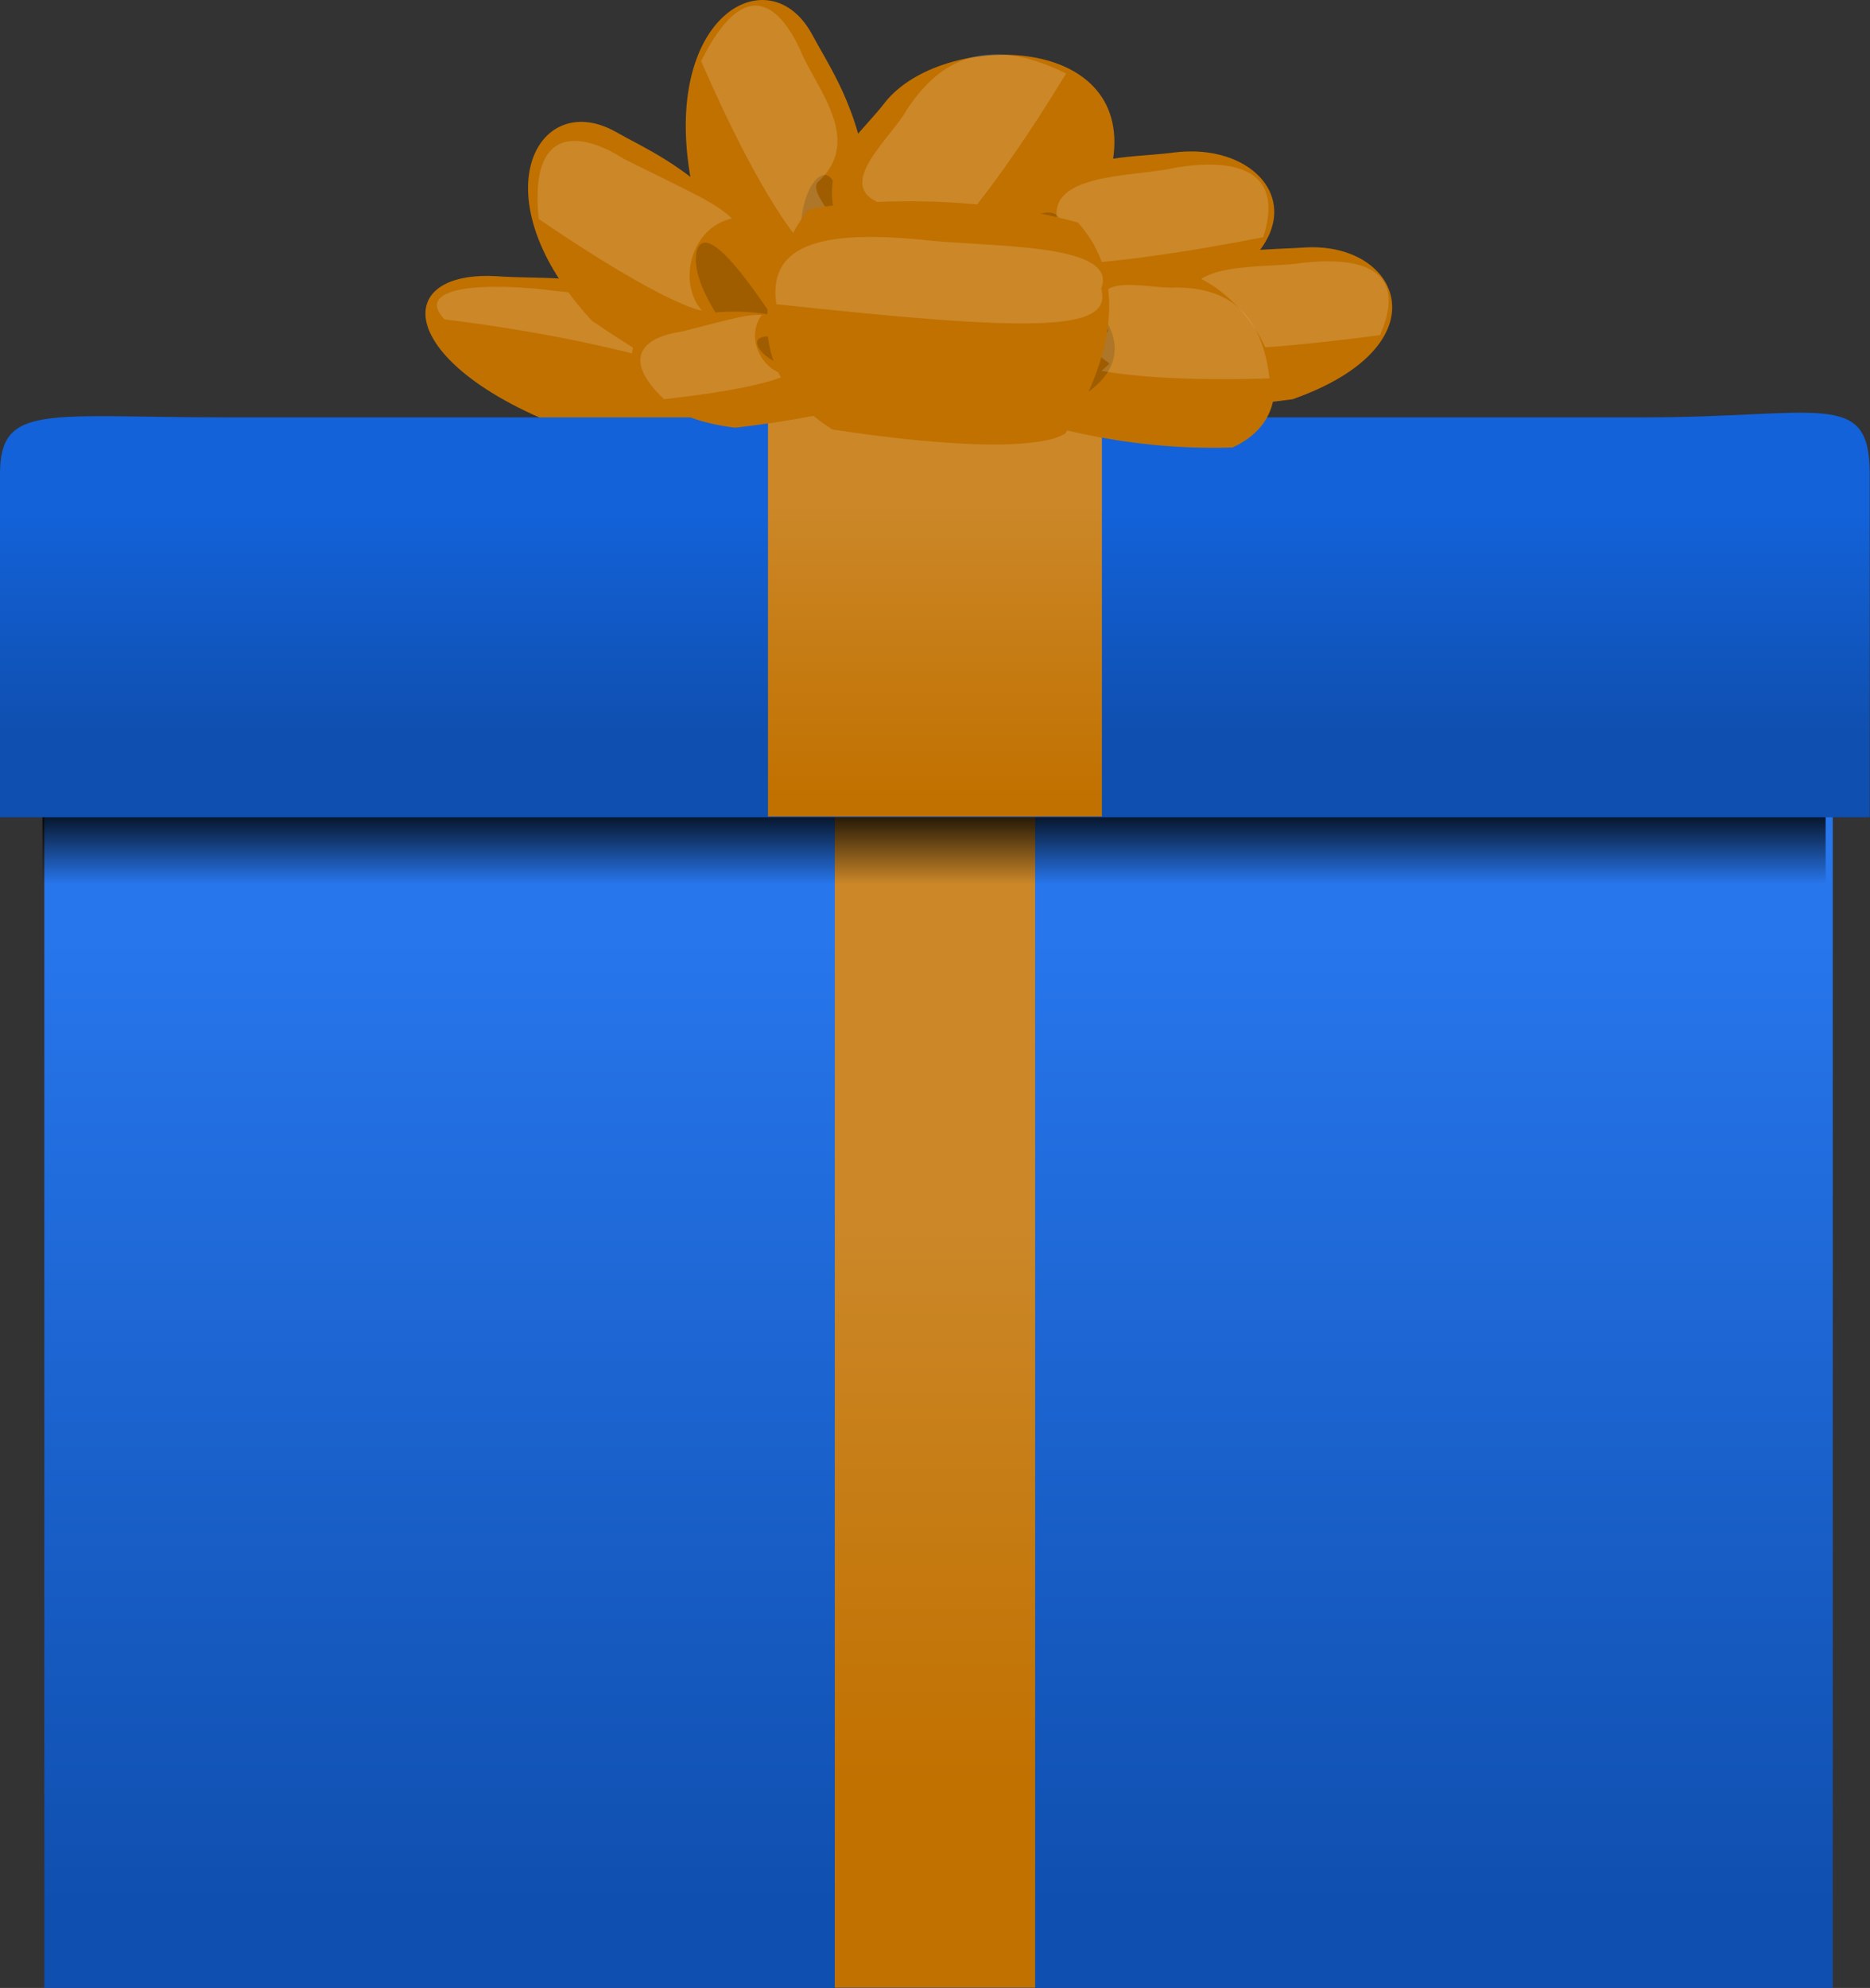 <?xml version="1.0"?>
<svg xmlns="http://www.w3.org/2000/svg" xmlns:xlink="http://www.w3.org/1999/xlink" width="280" height="297.58" viewBox="0 0 280 297.58">
  <rect x="0" y="0" width="280" height="297.58" fill="#333333" stroke="none"/>
  <defs>
    <linearGradient xlink:href="#a" id="h" x1="985.459" y1="803.797" x2="985.459" y2="814.994" gradientUnits="userSpaceOnUse" gradientTransform="matrix(1.638 0 0 1.62 -1500.387 -1118.946)"/>
    <linearGradient id="e">
      <stop offset="0" stop-color="#cb8728"/>
      <stop offset="1" stop-color="#c17100"/>
    </linearGradient>
    <linearGradient id="c">
      <stop offset="0" stop-color="#0f4faf"/>
      <stop offset="1" stop-color="#2776ec"/>
    </linearGradient>
    <linearGradient id="b">
      <stop offset="0" stop-color="#1362d9"/>
      <stop offset="1" stop-color="#0f4faf"/>
    </linearGradient>
    <linearGradient id="a">
      <stop offset="0"/>
      <stop offset="1" stop-opacity="0"/>
    </linearGradient>
    <linearGradient id="d">
      <stop offset="0" stop-color="#cb8728"/>
      <stop offset="1" stop-color="#c17100"/>
    </linearGradient>
    <linearGradient xlink:href="#b" id="i" x1="1111.034" y1="767.722" x2="1111.034" y2="799.863" gradientUnits="userSpaceOnUse" spreadMethod="pad" gradientTransform="matrix(1.718 0 0 1.523 -1582.71 -1049.184)"/>
    <linearGradient xlink:href="#c" id="f" x1="1142.549" y1="967.409" x2="1142.549" y2="828.586" gradientUnits="userSpaceOnUse"/>
    <linearGradient xlink:href="#d" id="j" x1="1282.184" y1="769.286" x2="1282.184" y2="812.303" gradientUnits="userSpaceOnUse"/>
    <linearGradient xlink:href="#e" id="g" x1="1279.191" y1="776.236" x2="1279.191" y2="804.503" gradientUnits="userSpaceOnUse"/>
    <linearGradient xlink:href="#d" id="k" gradientUnits="userSpaceOnUse" x1="1282.184" y1="769.286" x2="1282.184" y2="812.303"/>
  </defs>
  <g stroke-width="3.668" fill-rule="evenodd">
    <g stroke-width="4.995" stroke-linejoin="round">
      <path d="M141.359 67.603l-9.304-5.486c-14.099-7.764-22.02-10.33-30.502-13.462l-.784 3.409 8.349 6.71 18.76 6.878 9.37 2.348 4.111-.397z" fill="#9f5d00"/>
      <path d="M142.57 68.357s-17.565 2.471-49.23-1.444c-33.465-9.294-36.764-26.535-19.027-25.57 13.383.949 21.127-3.221 67.79 26.671 0 0-44.471-24.685-39.968-15.946 5.718 9.43 40.435 16.289 40.435 16.289z" fill="#c17100"/>
      <path d="M112.882 58.854s-14.656-7.129-46.32-11.044c-4.247-4.402 3.913-5.62 14.775-4.487 8.193 1.18 17.031.143 21.5 8.883 1.95 2.667 15.623-1.543 6.485 5.324 1.895.75 3.56 1.324 3.56 1.324z" fill="#fff" fill-opacity=".157"/>
    </g>
    <g stroke-width="5.556" stroke-linejoin="round">
      <path d="M125.126 67.227l2.32-13.416c1.966-11.98-1.547-22.184-1.928-28.774l-3.795.875-3.313 7.942.894 14.555 1.553 6.834 4.269 11.984z" fill="#9f5d00"/>
      <path d="M125.69 67.842S112.833 48.68 103.5 27.2c-4.621-24.771 11.523-33.764 18-22.225 4.662 8.795 15.117 21.1 4.342 62.435 0 0 3.444-46.976-3.55-40.638-7.185 7.38 3.398 41.07 3.398 41.07z" fill="#c17100"/>
      <path d="M119.912 36.253s-5.597-5.623-14.93-27.104c6.266-12.567 11.42-8.982 14.834-1.697 2.245 5.624 9.64 13.5 2.631 19.817-1.891 2.296 8.138 9.203-2.686 6.214.033 1.492.15 2.77.15 2.77z" fill="#fff" fill-opacity=".157"/>
    </g>
    <g stroke-width="5.556" stroke-linejoin="round">
      <path d="M128.313 70.306l-5.207-12.58c-4.74-11.177-13.16-17.926-17.003-23.293l-2.741 2.768 1.443 8.483 8.533 11.826 4.963 4.947 10.012 7.85z" fill="#9f5d00"/>
      <path d="M129.118 70.524s-21.105-9.327-40.472-22.498c-17.14-18.47-8.299-34.698 3.341-28.405 8.64 4.945 24.052 9.76 37.029 50.458 0 0-22.188-41.55-24.713-32.456-2.13 10.078 24.815 32.901 24.815 32.901z" fill="#c17100"/>
      <path d="M105.087 46.497s-5.064-.544-24.43-13.715c-1.419-13.97 6.102-13.263 12.88-8.93 11.326 5.594 13.42 6.46 16.069 8.841-6.195 1.393-8.17 9.576-4.519 13.804z" fill="#fff" fill-opacity=".157"/>
    </g>
    <g stroke-width="5.002" stroke-linejoin="round">
      <path d="M140.265 52.725l-4.314-4.99c-5.57-7.624-5.536-12.108-6.178-16.867l6.456-.855 7.021 4.277 1.33 10.531-1.252 5.382-3.063 2.522z" fill="#9f5d00"/>
      <path d="M140.897 53.37s14.453-10.86 25.763-29.5c2.869-19.12-25.607-19.172-34.107-8.594-6.022 7.958-17.821 13.092 8.01 37.85 0 0-17.918-24.022-5.112-22.29 13.326 2.386 5.446 22.534 5.446 22.534z" fill="#c17100"/>
      <path d="M141.225 36.55s7.095-6.906 18.405-25.545c-12.806-6.372-19.56-1.064-23.809 5.354-2.632 4.803-13.358 13.173-.53 14.884 3.576.875-11.701 9.586 5.65 3.31.232 1.057.284 1.996.284 1.996z" fill="#fff" fill-opacity=".157"/>
    </g>
    <g stroke-width="5.642" stroke-linejoin="round">
      <path d="M135.106 48.63l4.425-5.159c7.08-7.348 12.277-9.94 17.581-13.046l3.003 2.876-2.755 6.159-11.766 6.825-6.616 2.478-3.872-.133z" fill="#9f5d00"/>
      <path d="M134.557 49.336s17.072 1.231 42.16-3.708c23.01-9.63 14.185-24.542-.703-22.826-11.083 1.485-20.703-1.693-41.28 26.218 0 0 22.195-23.347 24.188-15.647 1.398 8.354-24.365 15.963-24.365 15.963z" fill="#c17100"/>
      <path d="M154.115 39.717s9.937.731 35.026-4.208c3.374-10.401-4.611-11.885-13.36-10.37-6.377 1.422-19.405.688-17.381 8.388.104 2.378-14.74-.535-2.065 4.879-1.15.737-2.22 1.31-2.22 1.31z" fill="#fff" fill-opacity=".157"/>
    </g>
    <g stroke-width="5.818">
      <path d="M145.084 62.791l8.315-7.726c7.513-6.826 18.21-9 23.554-11.73l2.477 3.06-3.315 5.935-11.848 5.99-6.501 2.018-12.682 2.453z" fill="#9f5d00"/>
      <g stroke-linejoin="round">
        <path d="M144.148 62.675s25.273.308 49.398-2.911c22.73-8.02 16.216-23.433 2.045-22.73-10.575.728-28.626-1.012-51.24 25.339 0 0 32.993-23.773 33.95-15.986.322 8.396-34.153 16.288-34.153 16.288z" fill="#c17100"/>
        <path d="M173.04 52.367s9.478 1.014 33.602-2.205c4.398-10.109-3.159-11.738-11.546-10.821-6.152.982-18.289-.625-17.302 7.164-.185 2.37-13.766-1.525-2.516 4.709-1.167.655-2.238 1.153-2.238 1.153z" fill="#fff" fill-opacity=".157"/>
      </g>
    </g>
  </g>
  <path d="M954.95 811.38v168.01h227.13V811.38H954.93z" fill="url(#f)" transform="matrix(1.179 0 0 1.045 -1119.25 -725.6)" stroke-width="3.092"/>
  <path fill="url(#g)" d="M1261.859 754.829h40.65v60.426h-40.65z" transform="matrix(.738 0 0 2.902 -806.257 -2068.331)" stroke-width="2.271"/>
  <path d="M73.905 178.303c-37.567 0-47.234-.844-47.234 3.29v19.96h389.22v-19.96c0-4.967-10.165-3.29-47.235-3.29H73.912z" fill="url(#h)" transform="matrix(.686 0 0 .686 -11.944 -5.764)"/>
  <path d="M66.935 99.48c-39.39 0-49.526-3.166-49.526 12.352v74.913h408.108v-74.913c0-18.645-10.657-12.352-49.526-12.352H66.942z" fill="url(#i)" transform="matrix(.686 0 0 .686 -11.944 -5.764)"/>
  <path fill="url(#k)" d="M1261.859 754.829h40.65v60.426h-40.65z" transform="matrix(1.23 0 0 1.013 -1437.095 -703.636)" stroke-width="2.271"/>
  <g stroke-width="3.668" fill-rule="evenodd">
    <g stroke-width="6.249" stroke-linejoin="round">
      <path d="M153.655 61.935l1.455-5.075c2.668-7.071 5.688-9.012 8.596-11.526l3.4 3.951.209 6.578-6.474 5.503-4.155 1.518-3.03-.949z" fill="#9f5d00"/>
      <path d="M153.5 62.641s13.606 4.929 31.049 4.344c14.068-6.45 1.632-25.554-9.178-26.616-7.97-.55-16.577-6.209-21.855 21.942 0 0 8.25-22.526 12.698-13.187 4.237 9.975-12.714 13.517-12.714 13.517z" fill="#c17100"/>
      <path d="M164.914 55.496s7.734 1.73 25.177 1.145c-1.339-11.37-7.854-13.572-14.014-13.609-4.372.34-14.677-3.182-10.206 6.163.98 2.78-11.548-3.642.256 5.235-.606.62-1.213 1.066-1.213 1.066z" fill="#fff" fill-opacity=".157"/>
    </g>
    <g stroke-width="8.318">
      <path d="M139.908 58.085l-8.108-4.118c-7.26-3.611-14.465-3.376-18.747-4.428l-.188 2.595 4.419 3.676 9.467 2.292 4.668.352 8.49-.369z" fill="#9f5d00"/>
      <path d="M140.412 57.846s-14.76 4.44-30.307 6.174c-16.722-1.921-19.288-13.995-10.649-15.861 6.532-1.247 16.442-5.501 40.71 9.505 0 0-29.31-11.435-26.64-5.725 3.3 6.038 26.886 5.907 26.886 5.907z" fill="#c17100"/>
      <path d="M117.78 56.1s-2.805 1.925-18.352 3.66c-6.79-6.472-2.668-9.381 2.653-10.128 8.176-2.084 9.614-2.554 11.993-2.498-2.537 3.398.017 8.408 3.706 8.966z" fill="#fff" fill-opacity=".157"/>
    </g>
    <g stroke-width=".724">
      <path d="M120.872 31.546s-15.772 20.39 3.764 32.746c33.501 5.046 34.972-.125 34.748.762 0 0 13.61-18.785 2.027-31.731-18.822-5.331-39.96-2.539-40.54-1.777z" fill="#c17100"/>
      <path d="M116.241 45.537c-1.447-9.722 8.456-10.905 21.714-9.666 9.674 1.19 29.734.315 26.921 7.352 1.906 6.562-10.597 6.406-48.635 2.314z" fill="#fff" fill-opacity=".157"/>
    </g>
  </g>
</svg>
